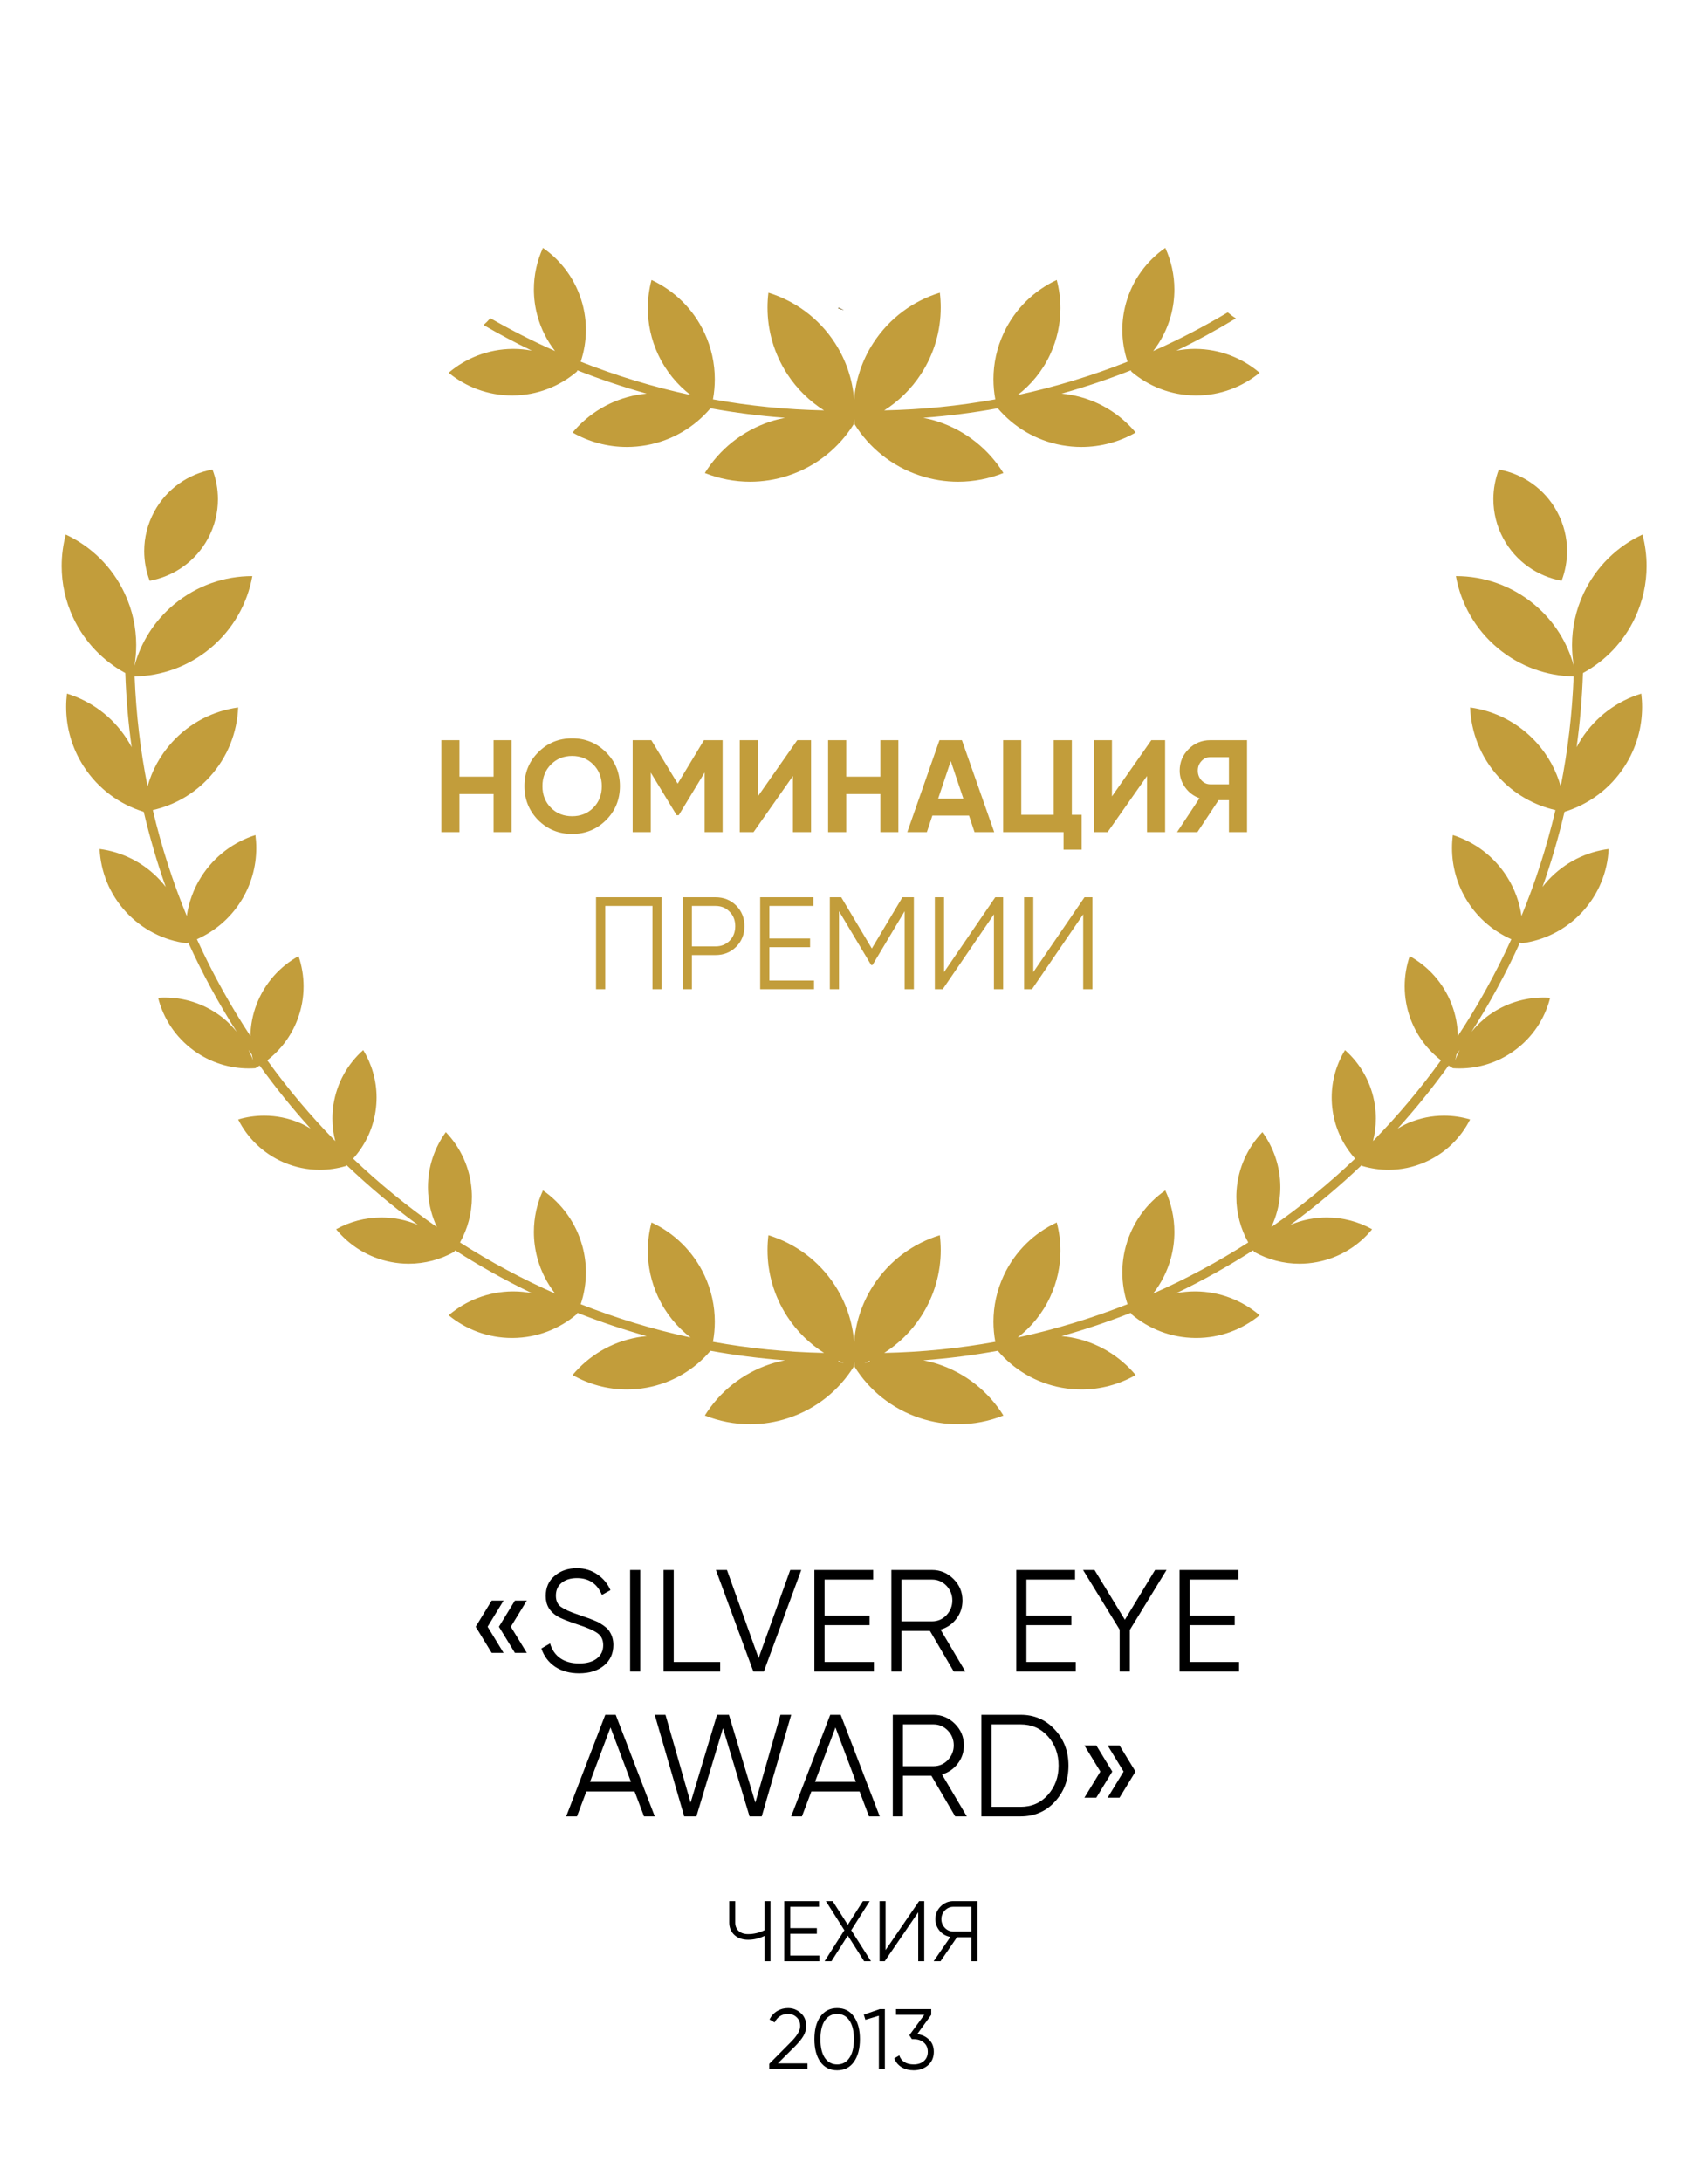 <?xml version="1.0" encoding="UTF-8"?> <svg xmlns="http://www.w3.org/2000/svg" width="696" height="889" viewBox="0 0 696 889" fill="none"> <path d="M390.438 580.219C385.303 580.219 380.078 579.417 374.928 577.727C363.391 573.94 354.183 566.332 348.224 556.778H348.216V556.763L348.209 556.755L348.216 556.752C348.13 556.063 348.107 555.366 348.051 554.674C347.994 555.366 347.972 556.063 347.889 556.752L347.896 556.755L347.889 556.763L347.885 556.778H347.877C341.918 566.332 332.711 573.94 321.173 577.727C316.023 579.417 310.802 580.219 305.663 580.219C299.275 580.219 293.023 578.977 287.218 576.665C293.181 567.096 302.392 559.481 313.941 555.69C315.918 555.042 317.905 554.561 319.893 554.169C309.609 553.405 299.475 552.106 289.514 550.296C283.039 557.907 274.012 563.422 263.408 565.338C260.728 565.82 258.059 566.053 255.428 566.053C247.511 566.053 239.93 563.941 233.323 560.177C239.817 552.404 248.96 546.768 259.708 544.826C260.984 544.6 262.252 544.434 263.517 544.318C253.899 541.63 244.484 538.46 235.288 534.831L235.077 535.347L235.085 535.351L235.073 535.358L235.07 535.37L235.066 535.366C228.045 541.34 218.977 544.988 209.039 545.074C208.911 545.078 208.787 545.078 208.662 545.078C198.86 545.078 189.863 541.6 182.82 535.821C189.844 529.84 198.92 526.185 208.866 526.094C208.979 526.094 209.092 526.094 209.201 526.094C211.776 526.094 214.286 526.358 216.73 526.813C205.911 521.645 195.498 515.784 185.466 509.369L185.026 510.032L185.03 510.035L185.018 510.039L185.011 510.05L185.007 510.047C179.466 513.115 173.149 514.831 166.565 514.831C164.179 514.831 161.754 514.605 159.322 514.135C150.174 512.377 142.432 507.479 136.972 500.783C142.519 497.707 148.848 495.99 155.439 495.99C157.828 495.99 160.249 496.216 162.68 496.683C165.353 497.199 167.89 498.001 170.299 499.017C160.087 491.541 150.396 483.402 141.25 474.688L140.898 475.03H140.9L140.891 475.034L140.882 475.041L140.881 475.038C137.463 476.047 133.897 476.577 130.286 476.577C125.356 476.577 120.344 475.591 115.531 473.509C107.185 469.899 100.84 463.594 97.049 456.058C100.472 455.045 104.045 454.514 107.664 454.514C112.596 454.514 117.607 455.501 122.42 457.582C123.876 458.215 125.223 458.983 126.554 459.769C119.154 451.634 112.265 443.037 105.812 434.104C105.233 434.465 104.663 434.838 104.068 435.169L104.069 435.177H104.058L104.048 435.184L104.047 435.177C103.16 435.237 102.272 435.271 101.381 435.271C93.626 435.271 85.8 432.922 79.036 428.028C71.491 422.566 66.544 414.856 64.425 406.481C65.321 406.417 66.218 406.386 67.116 406.386C74.87 406.386 82.695 408.735 89.458 413.629C92.163 415.587 94.443 417.887 96.468 420.352C89.066 408.765 82.469 396.637 76.74 384.018L76.026 384.278V384.286H76.014H76.004L76.001 384.282C66.86 383.089 58.071 378.82 51.331 371.513C44.584 364.203 41.036 355.085 40.587 345.87C49.737 347.056 58.538 351.332 65.281 358.643C66.085 359.512 66.834 360.412 67.545 361.33C64 351.358 61.016 341.131 58.565 330.692L58.52 330.703V330.707L58.506 330.703L58.493 330.707V330.699C48.824 327.714 40.102 321.465 34.161 312.31C29.285 304.797 26.961 296.364 26.958 288.026C26.956 286.2 27.068 284.378 27.287 282.572C36.969 285.553 45.699 291.806 51.642 300.968C52.374 302.098 53.035 303.246 53.649 304.413C52.272 294.486 51.406 284.405 51.058 274.188C42.062 269.279 34.479 261.604 29.81 251.609C26.635 244.811 25.131 237.666 25.127 230.63C25.122 226.264 25.696 221.942 26.803 217.771C37.016 222.544 45.678 230.781 50.822 241.796C53.995 248.587 55.496 255.731 55.504 262.763C55.507 265.681 55.252 268.576 54.752 271.421C57.331 261.905 62.741 253.059 70.883 246.264C80.2 238.487 91.519 234.703 102.776 234.703C102.793 234.703 102.81 234.703 102.826 234.703C100.824 245.797 95.077 256.277 85.746 264.07C76.705 271.61 65.781 275.363 54.858 275.581C55.457 290.846 57.223 305.813 60.127 320.385C61.939 313.921 65.234 307.767 70.051 302.455C77.389 294.365 87.011 289.592 97.046 288.207C96.638 298.326 92.826 308.369 85.488 316.459C79.077 323.524 70.922 328.057 62.272 330.018C65.772 344.872 70.397 359.29 76.109 373.162C76.909 367.628 78.837 362.17 82.037 357.148C87.381 348.757 95.286 342.994 104.082 340.205C104.308 341.955 104.425 343.724 104.425 345.497C104.425 352.985 102.368 360.562 98.047 367.346C93.58 374.355 87.314 379.505 80.247 382.644C86.503 396.388 93.779 409.567 102.037 422.058C102.125 417.759 102.922 413.399 104.56 409.153C107.911 400.461 114.097 393.708 121.654 389.518C122.992 393.448 123.7 397.604 123.703 401.824C123.706 406.39 122.883 411.032 121.142 415.545C118.544 422.287 114.228 427.84 108.902 431.958C117.324 443.613 126.58 454.616 136.613 464.866C135.857 461.904 135.453 458.821 135.453 455.67C135.453 453.84 135.588 451.992 135.869 450.125C137.227 441.136 141.698 433.388 148.014 427.798C151.474 433.483 153.441 440.112 153.449 447.072C153.452 448.935 153.315 450.818 153.028 452.715C151.9 460.191 148.596 466.782 143.894 472.011C154.538 482.152 165.948 491.488 178.043 499.909C176.07 495.734 174.813 491.134 174.478 486.244C174.418 485.375 174.388 484.505 174.388 483.647C174.376 475.328 177.072 467.558 181.672 461.226C187.653 467.456 191.572 475.738 192.208 485.032C192.269 485.898 192.299 486.76 192.299 487.615C192.302 494.315 190.537 500.647 187.45 506.173C199.763 514.048 212.698 521.016 226.19 526.968C222.967 522.846 220.479 518.038 219.007 512.678C218.021 509.079 217.55 505.462 217.55 501.904C217.55 495.975 218.856 490.208 221.254 484.964C228.832 490.223 234.686 498.065 237.317 507.656C238.292 511.229 238.759 514.816 238.763 518.347C238.763 522.812 238.025 527.186 236.639 531.319C251.042 537 265.987 541.581 281.406 544.89C275.921 540.67 271.328 535.129 268.196 528.428C265.343 522.319 263.992 515.9 263.988 509.576C263.984 505.654 264.496 501.769 265.49 498.023C274.667 502.311 282.452 509.712 287.079 519.604C289.928 525.707 291.272 532.121 291.276 538.438C291.276 541.205 291.02 543.956 290.519 546.652C305.257 549.313 320.375 550.845 335.794 551.161C329.955 547.45 324.787 542.488 320.777 536.307C315.349 527.946 312.759 518.562 312.756 509.282C312.756 507.25 312.88 505.221 313.125 503.211C323.898 506.527 333.618 513.487 340.232 523.681C344.888 530.864 347.414 538.792 348.051 546.761C348.687 538.792 351.213 530.864 355.869 523.681C362.487 513.487 372.207 506.527 382.977 503.211C383.221 505.221 383.346 507.25 383.346 509.282C383.342 518.562 380.752 527.946 375.324 536.307C371.315 542.488 366.146 547.45 360.307 551.161C375.73 550.845 390.844 549.313 405.582 546.652C405.081 543.956 404.825 541.205 404.825 538.438C404.829 532.121 406.173 525.707 409.026 519.604C413.649 509.712 421.434 502.311 430.611 498.023C431.605 501.769 432.121 505.654 432.117 509.576C432.11 515.9 430.758 522.319 427.905 528.428C424.773 535.129 420.18 540.67 414.696 544.89C430.115 541.581 445.063 537 459.462 531.319C458.08 527.186 457.339 522.812 457.339 518.347C457.342 514.816 457.809 511.229 458.784 507.656C461.415 498.065 467.269 490.223 474.847 484.964C477.245 490.208 478.551 495.975 478.551 501.904C478.551 505.462 478.08 509.079 477.094 512.678C475.622 518.038 473.134 522.846 469.912 526.968C483.403 521.016 496.338 514.048 508.651 506.173C505.568 500.647 503.799 494.315 503.803 487.615C503.803 486.76 503.833 485.898 503.893 485.032C504.529 475.738 508.448 467.456 514.429 461.226C519.03 467.558 521.725 475.328 521.717 483.647C521.717 484.505 521.687 485.375 521.627 486.244C521.292 491.134 520.035 495.734 518.058 499.913C530.157 491.488 541.563 482.152 552.209 472.015C547.503 466.786 544.206 460.191 543.077 452.715C542.79 450.818 542.651 448.935 542.655 447.072C542.662 440.112 544.627 433.483 548.087 427.798C554.404 433.388 558.876 441.136 560.235 450.125C560.517 451.992 560.653 453.84 560.649 455.67C560.649 458.821 560.246 461.908 559.489 464.866C569.521 454.616 578.778 443.613 587.199 431.958C581.876 427.84 577.558 422.287 574.957 415.545C573.218 411.032 572.397 406.39 572.397 401.824C572.401 397.604 573.109 393.448 574.449 389.518C582.004 393.708 588.193 400.461 591.543 409.153C593.181 413.399 593.979 417.759 594.065 422.061C602.321 409.571 609.601 396.392 615.854 382.644C608.788 379.505 602.52 374.355 598.056 367.346C593.734 360.562 591.679 352.985 591.679 345.497C591.679 343.724 591.792 341.955 592.021 340.205C600.815 342.994 608.72 348.757 614.065 357.148C617.265 362.174 619.193 367.628 619.991 373.162C625.705 359.29 630.331 344.872 633.832 330.018C625.182 328.057 617.024 323.524 610.614 316.459C603.277 308.369 599.463 298.326 599.057 288.207C609.089 289.592 618.711 294.365 626.051 302.455C630.87 307.767 634.164 313.921 635.974 320.389C638.88 305.817 640.646 290.85 641.244 275.581C630.32 275.363 619.396 271.613 610.358 264.07C601.026 256.277 595.277 245.797 593.275 234.703C593.294 234.703 593.309 234.703 593.324 234.703C604.583 234.703 615.903 238.487 625.219 246.264C633.362 253.059 638.771 261.905 641.35 271.421C640.849 268.576 640.597 265.681 640.597 262.767C640.604 255.731 642.107 248.587 645.28 241.796C650.422 230.781 659.088 222.544 669.297 217.771C670.407 221.942 670.979 226.264 670.976 230.63C670.968 237.666 669.466 244.811 666.293 251.609C661.621 261.604 654.04 269.279 645.047 274.188C644.696 284.401 643.831 294.486 642.453 304.409C643.07 303.246 643.729 302.094 644.459 300.968C650.403 291.806 659.133 285.553 668.815 282.572C669.033 284.378 669.146 286.2 669.146 288.026C669.142 296.364 666.816 304.797 661.941 312.31C656.001 321.465 647.279 327.714 637.608 330.699V330.707L637.597 330.703L637.582 330.707V330.703L637.537 330.692C635.086 341.131 632.104 351.358 628.558 361.33C629.27 360.412 630.019 359.512 630.821 358.643C637.563 351.332 646.364 347.056 655.515 345.87C655.067 355.085 651.518 364.203 644.772 371.513C638.033 378.82 629.24 383.089 620.1 384.282V384.286H620.089H620.077V384.278L619.362 384.018C613.633 396.633 607.037 408.762 599.637 420.345C601.662 417.887 603.943 415.587 606.642 413.629C613.407 408.735 621.233 406.386 628.984 406.386C629.884 406.386 630.783 406.417 631.675 406.481C629.56 414.856 624.61 422.566 617.066 428.028C610.301 432.922 602.475 435.271 594.72 435.271C593.832 435.271 592.94 435.237 592.055 435.177L592.051 435.184L592.044 435.177H592.032V435.169C591.438 434.842 590.869 434.465 590.29 434.104C583.837 443.037 576.949 451.634 569.548 459.766C570.88 458.983 572.224 458.215 573.681 457.582C578.496 455.501 583.506 454.514 588.438 454.514C592.055 454.514 595.631 455.045 599.053 456.058C595.262 463.594 588.916 469.899 580.574 473.509C575.759 475.591 570.745 476.577 565.813 476.577C562.203 476.577 558.639 476.047 555.221 475.038V475.041L555.213 475.034L555.202 475.03L554.855 474.691C545.708 483.402 536.018 491.541 525.805 499.017C528.211 498.001 530.752 497.199 533.421 496.683C535.853 496.216 538.273 495.99 540.664 495.99C547.255 495.99 553.583 497.707 559.128 500.783C553.67 507.479 545.93 512.377 536.779 514.135C534.347 514.605 531.926 514.831 529.536 514.831C522.956 514.831 516.635 513.115 511.094 510.047L511.09 510.05L511.083 510.039L511.072 510.035L511.075 510.032L510.635 509.369C500.603 515.784 490.19 521.645 479.375 526.813C481.818 526.358 484.326 526.094 486.9 526.094C487.01 526.094 487.123 526.094 487.235 526.094C497.181 526.185 506.257 529.84 513.281 535.821C506.242 541.604 497.241 545.078 487.443 545.078C487.315 545.078 487.19 545.078 487.066 545.074C477.124 544.988 468.056 541.34 461.035 535.366L461.031 535.37L461.028 535.358L461.016 535.351L461.024 535.347L460.813 534.831C451.62 538.46 442.202 541.63 432.584 544.318C433.849 544.434 435.117 544.6 436.393 544.826C447.141 546.768 456.285 552.404 462.778 560.177C456.172 563.941 448.59 566.053 440.674 566.053C438.042 566.053 435.373 565.82 432.693 565.338C422.093 563.422 413.062 557.907 406.587 550.296C396.626 552.106 386.493 553.405 376.208 554.169C378.196 554.561 380.184 555.042 382.16 555.69C393.709 559.481 402.92 567.096 408.883 576.665C403.079 578.977 396.826 580.219 390.438 580.219ZM352.278 555.332C352.982 555.118 353.697 554.952 354.412 554.771V554.376C353.705 554.7 352.997 555.039 352.278 555.332ZM343.823 555.332C343.104 555.039 342.4 554.704 341.693 554.376V554.771C342.404 554.952 343.123 555.118 343.823 555.332ZM592.981 432.011C593.493 430.539 594.148 429.12 594.841 427.715C594.397 428.359 593.926 428.98 593.478 429.624C593.335 430.426 593.177 431.224 592.981 432.011ZM103.12 432.011C102.926 431.22 102.768 430.422 102.622 429.62C102.175 428.977 101.703 428.355 101.26 427.708C101.952 429.116 102.61 430.539 103.12 432.011Z" fill="#C29D3B"></path> <path d="M636.345 236.604C626.599 234.823 617.711 228.826 612.625 219.438C609.855 214.33 608.545 208.826 608.541 203.398C608.537 199.246 609.301 195.135 610.766 191.276C620.512 193.053 629.396 199.057 634.485 208.442C637.256 213.55 638.566 219.054 638.57 224.482C638.573 228.634 637.809 232.745 636.345 236.604Z" fill="#C29D3B"></path> <path d="M60.994 236.604C59.531 232.745 58.767 228.634 58.77 224.482C58.774 219.054 60.086 213.55 62.854 208.442C67.944 199.057 76.83 193.053 86.578 191.276C88.041 195.135 88.804 199.246 88.801 203.398C88.798 208.826 87.486 214.33 84.718 219.438C79.63 228.826 70.742 234.823 60.994 236.604Z" fill="#C29D3B"></path> <path d="M390.436 196.254C385.298 196.254 380.073 195.452 374.927 193.762C363.389 189.975 354.181 182.371 348.222 172.813L348.215 172.817V172.802L348.207 172.787H348.215C348.128 172.098 348.106 171.401 348.049 170.712C347.996 171.401 347.97 172.098 347.887 172.787H347.895L347.887 172.802L347.883 172.817L347.88 172.813C341.917 182.371 332.709 189.975 321.171 193.762C316.025 195.452 310.8 196.254 305.666 196.254C299.278 196.254 293.021 195.012 287.216 192.7C293.179 183.131 302.391 175.516 313.94 171.729C315.916 171.078 317.904 170.6 319.891 170.208C309.607 169.44 299.473 168.141 289.513 166.331C283.038 173.942 274.011 179.457 263.407 181.373C260.726 181.855 258.057 182.088 255.422 182.088C247.51 182.088 239.924 179.977 233.322 176.212C239.815 168.435 248.959 162.803 259.706 160.865C260.982 160.635 262.255 160.469 263.52 160.353C253.898 157.665 244.483 154.492 235.287 150.867L235.076 151.382L235.083 151.386L235.072 151.394L235.068 151.405L235.064 151.401C228.044 157.375 218.975 161.023 209.037 161.113C208.913 161.113 208.793 161.113 208.668 161.113C198.866 161.113 189.862 157.639 182.818 151.857C189.843 145.875 198.919 142.22 208.864 142.133C208.985 142.129 209.105 142.129 209.222 142.129C211.789 142.129 214.293 142.397 216.728 142.852C210.005 139.641 203.459 136.129 197.04 132.417C198.023 131.54 198.956 130.618 199.788 129.62C208.33 134.506 217.123 139.005 226.188 143.003C222.966 138.881 220.477 134.077 219.009 128.713C218.023 125.114 217.552 121.497 217.552 117.939C217.549 112.01 218.855 106.243 221.253 101C228.834 106.258 234.684 114.1 237.316 123.695C238.291 127.264 238.757 130.851 238.761 134.382C238.761 138.847 238.023 143.221 236.638 147.354C251.041 153.035 265.985 157.616 281.404 160.925C275.919 156.705 271.327 151.164 268.195 144.463C265.342 138.354 263.99 131.935 263.986 125.611C263.983 121.689 264.498 117.804 265.492 114.058C274.666 118.346 282.454 125.747 287.077 135.64C289.927 141.742 291.271 148.156 291.274 154.473C291.274 157.24 291.022 159.991 290.522 162.687C305.255 165.352 320.373 166.88 335.792 167.193C329.954 163.485 324.785 158.523 320.776 152.346C315.348 143.978 312.758 134.597 312.754 125.318C312.754 123.285 312.878 121.256 313.123 119.246C323.897 122.562 333.616 129.522 340.23 139.72C344.891 146.895 347.413 154.827 348.049 162.796C348.685 154.827 351.211 146.895 355.868 139.72C362.486 129.522 372.205 122.562 382.979 119.246C383.224 121.256 383.344 123.285 383.344 125.318C383.34 134.597 380.75 143.978 375.322 152.346C371.313 158.523 366.145 163.485 360.306 167.193C375.729 166.88 390.843 165.352 405.58 162.687C405.08 159.991 404.824 157.24 404.824 154.473C404.827 148.156 406.171 141.742 409.025 135.64C413.647 125.747 421.432 118.346 430.61 114.058C431.604 117.804 432.119 121.689 432.116 125.611C432.108 131.935 430.757 138.354 427.903 144.463C424.771 151.168 420.179 156.705 414.694 160.925C430.113 157.616 445.061 153.039 459.46 147.354C458.079 143.221 457.337 138.847 457.337 134.382C457.341 130.851 457.808 127.264 458.783 123.695C461.414 114.1 467.268 106.258 474.845 101C477.243 106.243 478.549 112.01 478.549 117.939C478.549 121.497 478.079 125.114 477.093 128.713C475.621 134.077 473.136 138.881 469.91 143.007C480.398 138.376 490.513 133.076 500.293 127.264C501.332 128.141 502.431 128.969 503.632 129.692C495.772 134.439 487.704 138.869 479.374 142.848C481.809 142.397 484.313 142.129 486.876 142.129C486.993 142.129 487.113 142.129 487.234 142.133C497.179 142.22 506.255 145.875 513.28 151.857C506.237 157.639 497.236 161.113 487.433 161.113C487.309 161.113 487.185 161.113 487.065 161.113C477.123 161.023 468.054 157.375 461.038 151.401L461.03 151.405L461.026 151.394L461.015 151.386L461.022 151.382L460.812 150.867C451.619 154.492 442.204 157.665 432.582 160.353C433.847 160.469 435.116 160.635 436.392 160.865C447.139 162.803 456.283 168.435 462.777 176.212C456.174 179.977 448.592 182.088 440.676 182.088C438.045 182.088 435.376 181.855 432.692 181.373C422.091 179.457 413.064 173.942 406.585 166.331C396.625 168.141 386.491 169.44 376.207 170.208C378.194 170.6 380.182 171.078 382.158 171.729C393.707 175.516 402.919 183.131 408.882 192.7C403.077 195.015 396.824 196.254 390.436 196.254Z" fill="#C29D3B"></path> <path d="M341.704 125.748V125.352C342.412 125.676 343.116 126.019 343.835 126.309C343.135 126.098 342.416 125.932 341.704 125.748Z" fill="black"></path> <path d="M341.704 125.748V125.352C342.412 125.676 343.116 126.019 343.835 126.309C343.135 126.098 342.416 125.932 341.704 125.748Z" fill="#BC9A44"></path> <path d="M329.043 843H313.468V840.795L322.288 831.905C324.808 829.385 326.068 827.227 326.068 825.43C326.068 823.913 325.59 822.712 324.633 821.825C323.7 820.915 322.533 820.46 321.133 820.46C318.637 820.46 316.805 821.615 315.638 823.925L313.573 822.7C314.32 821.207 315.358 820.063 316.688 819.27C318.018 818.477 319.5 818.08 321.133 818.08C323.093 818.08 324.808 818.745 326.278 820.075C327.772 821.358 328.518 823.143 328.518 825.43C328.518 826.783 328.145 828.113 327.398 829.42C326.652 830.703 325.508 832.115 323.968 833.655L316.968 840.62H329.043V843ZM347.965 839.99C346.355 842.277 344.08 843.42 341.14 843.42C338.224 843.42 335.937 842.277 334.28 839.99C332.67 837.68 331.865 834.6 331.865 830.75C331.865 826.877 332.67 823.808 334.28 821.545C335.937 819.235 338.224 818.08 341.14 818.08C344.08 818.08 346.355 819.235 347.965 821.545C349.599 823.808 350.415 826.877 350.415 830.75C350.415 834.623 349.599 837.703 347.965 839.99ZM336.1 838.345C337.337 840.142 339.017 841.04 341.14 841.04C343.287 841.04 344.955 840.142 346.145 838.345C347.359 836.572 347.965 834.04 347.965 830.75C347.965 827.46 347.359 824.928 346.145 823.155C344.955 821.358 343.287 820.46 341.14 820.46C339.017 820.46 337.337 821.358 336.1 823.155C334.91 824.952 334.315 827.483 334.315 830.75C334.315 834.017 334.91 836.548 336.1 838.345ZM352.003 820.74L358.478 818.5H360.578V843H358.128V821.195L352.633 822.84L352.003 820.74ZM379.472 820.81L373.767 828.685C375.704 828.918 377.314 829.677 378.597 830.96C379.88 832.173 380.522 833.818 380.522 835.895C380.522 838.205 379.717 840.048 378.107 841.425C376.544 842.755 374.607 843.42 372.297 843.42C370.454 843.42 368.82 843 367.397 842.16C365.974 841.297 364.982 840.095 364.422 838.555L366.452 837.365C366.849 838.555 367.549 839.465 368.552 840.095C369.579 840.725 370.827 841.04 372.297 841.04C374.024 841.04 375.412 840.585 376.462 839.675C377.535 838.742 378.072 837.482 378.072 835.895C378.072 834.308 377.535 833.06 376.462 832.15C375.412 831.217 374.024 830.75 372.297 830.75V830.715L372.262 830.75H371.597L370.547 829.14L376.637 820.81H365.122V818.5H379.472V820.81Z" fill="black"></path> <path d="M201.134 316.418V301.542H208.465V339H201.134V323.482H187.221V339H179.836V301.542H187.221V316.418H201.134ZM246.942 334.13C243.16 337.876 238.558 339.749 233.136 339.749C227.713 339.749 223.111 337.876 219.33 334.13C215.584 330.313 213.711 325.693 213.711 320.271C213.711 314.813 215.584 310.211 219.33 306.465C223.111 302.683 227.713 300.793 233.136 300.793C238.558 300.793 243.16 302.683 246.942 306.465C250.723 310.211 252.614 314.813 252.614 320.271C252.614 325.729 250.723 330.349 246.942 334.13ZM224.52 329.1C226.804 331.383 229.675 332.525 233.136 332.525C236.596 332.525 239.468 331.383 241.751 329.1C244.07 326.781 245.229 323.838 245.229 320.271C245.229 316.703 244.07 313.76 241.751 311.441C239.432 309.123 236.561 307.963 233.136 307.963C229.711 307.963 226.839 309.123 224.52 311.441C222.202 313.76 221.042 316.703 221.042 320.271C221.042 323.838 222.202 326.781 224.52 329.1ZM286.861 301.542H294.46V339H287.129V314.706L276.587 332.097H275.731L265.189 314.759V339H257.804V301.542H265.403L276.159 319.254L286.861 301.542ZM330.496 339H323.112V316.15L307.058 339H301.439V301.542H308.824V324.445L324.877 301.542H330.496V339ZM358.742 316.418V301.542H366.074V339H358.742V323.482H344.829V339H337.445V301.542H344.829V316.418H358.742ZM405.139 339H397.113L394.865 332.258H379.935L377.688 339H369.714L382.825 301.542H391.975L405.139 339ZM387.427 310.05L382.29 325.355H392.564L387.427 310.05ZM436.763 301.542V331.936H440.776V346.171H433.392V339H408.776V301.542H416.161V331.936H429.378V301.542H436.763ZM474.779 339H467.395V316.15L451.341 339H445.722V301.542H453.107V324.445L469.161 301.542H474.779V339ZM493.179 301.542H508.163V339H500.778V325.997H496.551L487.935 339H479.641L488.792 325.194C486.401 324.338 484.457 322.875 482.959 320.806C481.46 318.737 480.711 316.454 480.711 313.957C480.711 310.532 481.924 307.606 484.35 305.181C486.776 302.755 489.719 301.542 493.179 301.542ZM493.179 319.522H500.778V308.445H493.179C491.788 308.445 490.593 308.98 489.594 310.05C488.595 311.12 488.096 312.422 488.096 313.957C488.096 315.491 488.595 316.81 489.594 317.916C490.593 318.987 491.788 319.522 493.179 319.522ZM242.877 365.542H269.633V403H265.887V369.074H246.623V403H242.877V365.542ZM278.204 365.542H291.581C294.935 365.542 297.735 366.666 299.983 368.913C302.23 371.161 303.354 373.961 303.354 377.314C303.354 380.668 302.23 383.468 299.983 385.716C297.735 387.963 294.935 389.087 291.581 389.087H281.949V403H278.204V365.542ZM281.949 385.555H291.581C293.9 385.555 295.809 384.788 297.307 383.254C298.841 381.72 299.608 379.74 299.608 377.314C299.608 374.924 298.841 372.962 297.307 371.428C295.809 369.858 293.9 369.074 291.581 369.074H281.949V385.555ZM313.513 385.876V399.468H331.707V403H309.767V365.542H331.439V369.074H313.513V382.344H330.102V385.876H313.513ZM367.735 365.542H372.39V403H368.645V371.214L355.534 393.154H354.999L341.889 371.214V403H338.143V365.542H342.798L355.267 386.411L367.735 365.542ZM408.768 403H405.022V372.498L384.153 403H380.942V365.542H384.688V396.043L405.557 365.542H408.768V403ZM445.139 403H441.393V372.498L420.524 403H417.313V365.542H421.059V396.043L441.929 365.542H445.139V403Z" fill="#C29D3B"></path> <path d="M200.353 652.075H205.203L198.697 662.722L205.203 673.37H200.353L193.846 662.722L200.353 652.075ZM209.817 652.075H214.667L208.161 662.722L214.667 673.37H209.817L203.31 662.722L209.817 652.075ZM235.987 681.71C232.201 681.71 228.948 680.823 226.227 679.048C223.545 677.234 221.672 674.75 220.607 671.595L224.156 669.525C224.906 672.127 226.286 674.139 228.297 675.558C230.348 676.978 232.93 677.688 236.046 677.688C239.082 677.688 241.468 677.017 243.203 675.676C244.938 674.336 245.806 672.522 245.806 670.235C245.806 668.066 245.017 666.429 243.44 665.325C241.902 664.221 239.299 663.077 235.632 661.894C231.255 660.435 228.415 659.292 227.114 658.464C223.959 656.571 222.382 653.83 222.382 650.242C222.382 646.732 223.604 643.972 226.049 641.961C228.455 639.91 231.471 638.885 235.099 638.885C238.215 638.885 240.975 639.713 243.38 641.369C245.786 642.986 247.58 645.135 248.763 647.816L245.273 649.768C243.38 645.194 239.989 642.907 235.099 642.907C232.497 642.907 230.407 643.558 228.829 644.859C227.291 646.121 226.522 647.856 226.522 650.064C226.522 652.154 227.232 653.692 228.652 654.678C230.111 655.703 232.457 656.748 235.691 657.813L238.885 658.937C239.555 659.134 240.502 659.489 241.724 660.001C243.065 660.514 243.992 660.948 244.504 661.303C246.594 662.565 247.915 663.728 248.467 664.793C249.453 666.37 249.946 668.145 249.946 670.116C249.946 673.626 248.665 676.445 246.101 678.575C243.538 680.665 240.167 681.71 235.987 681.71ZM256.766 681V639.595H260.906V681H256.766ZM274.538 639.595V677.096H293.467V681H270.398V639.595H274.538ZM311.251 681H306.992L291.731 639.595H296.227L309.122 675.499L322.017 639.595H326.512L311.251 681ZM336 662.072V677.096H356.111V681H331.859V639.595H355.815V643.498H336V658.168H354.337V662.072H336ZM393.392 681H388.66L378.959 664.438H367.366V681H363.225V639.595H379.787C383.179 639.595 386.097 640.817 388.542 643.262C390.987 645.707 392.209 648.625 392.209 652.016C392.209 654.855 391.361 657.359 389.666 659.528C388.049 661.658 385.919 663.117 383.277 663.905L393.392 681ZM379.787 643.498H367.366V660.534H379.787C382.075 660.534 384.027 659.706 385.643 658.05C387.26 656.314 388.069 654.303 388.069 652.016C388.069 649.69 387.26 647.678 385.643 645.983C384.027 644.327 382.075 643.498 379.787 643.498ZM418.256 662.072V677.096H438.367V681H414.116V639.595H438.072V643.498H418.256V658.168H436.593V662.072H418.256ZM470.68 639.595H475.353L460.388 664.024V681H456.247V663.905L441.341 639.595H446.014L458.377 659.883L470.68 639.595ZM484.801 662.072V677.096H504.912V681H480.66V639.595H504.616V643.498H484.801V658.168H503.137V662.072H484.801ZM266.814 740H262.437L258.592 729.826H238.954L235.109 740H230.732L246.644 698.595H250.903L266.814 740ZM248.773 703.741L240.433 725.922H257.114L248.773 703.741ZM283.781 740H278.813L266.805 698.595H271.182L281.415 734.381L292.181 698.595H297.031L307.796 734.381L318.03 698.595H322.407L310.399 740H305.43L294.606 704.036L283.781 740ZM358.486 740H354.109L350.264 729.826H330.626L326.782 740H322.404L338.316 698.595H342.575L358.486 740ZM340.445 703.741L332.105 725.922H348.786L340.445 703.741ZM393.97 740H389.238L379.537 723.438H367.943V740H363.803V698.595H380.365C383.756 698.595 386.675 699.817 389.119 702.262C391.564 704.707 392.787 707.625 392.787 711.016C392.787 713.855 391.939 716.359 390.243 718.528C388.626 720.658 386.497 722.117 383.855 722.905L393.97 740ZM380.365 702.498H367.943V719.534H380.365C382.652 719.534 384.604 718.706 386.221 717.05C387.838 715.314 388.646 713.303 388.646 711.016C388.646 708.69 387.838 706.678 386.221 704.983C384.604 703.327 382.652 702.498 380.365 702.498ZM399.906 698.595H415.876C421.515 698.595 426.169 700.606 429.836 704.628C433.543 708.571 435.396 713.461 435.396 719.297C435.396 725.133 433.543 730.043 429.836 734.026C426.169 738.009 421.515 740 415.876 740H399.906V698.595ZM404.046 736.096H415.876C420.411 736.096 424.118 734.479 426.997 731.246C429.915 727.973 431.374 723.99 431.374 719.297C431.374 714.605 429.915 710.622 426.997 707.349C424.118 704.115 420.411 702.498 415.876 702.498H404.046V736.096ZM441.886 711.075H446.737L453.243 721.722L446.737 732.37H441.886L448.393 721.722L441.886 711.075ZM451.351 711.075H456.201L462.708 721.722L456.201 732.37H451.351L457.857 721.722L451.351 711.075Z" fill="black"></path> <path d="M311.51 786.365V774.5H313.96V799H311.51V788.675C309.386 789.725 307.17 790.25 304.86 790.25C302.55 790.25 300.683 789.597 299.26 788.29C297.86 786.983 297.16 785.303 297.16 783.25V774.5H299.61V783.25C299.61 784.673 300.076 785.817 301.01 786.68C301.943 787.52 303.226 787.94 304.86 787.94C307.17 787.94 309.386 787.415 311.51 786.365ZM322.01 787.8V796.69H333.91V799H319.56V774.5H333.735V776.81H322.01V785.49H332.86V787.8H322.01ZM346.869 786.365L354.919 799H352.119L345.469 788.535L338.819 799H336.019L344.069 786.365L336.544 774.5H339.309L345.469 784.16L351.629 774.5H354.394L346.869 786.365ZM376.622 799H374.172V779.05L360.522 799H358.422V774.5H360.872V794.45L374.522 774.5H376.622V799ZM388.511 774.5H398.311V799H395.861V789.2H389.981L383.261 799H380.461L387.286 789.095C385.489 788.768 384.031 787.94 382.911 786.61C381.744 785.233 381.161 783.647 381.161 781.85C381.161 779.82 381.873 778.093 383.296 776.67C384.743 775.223 386.481 774.5 388.511 774.5ZM388.511 786.89H395.861V776.81H388.511C387.158 776.81 386.003 777.3 385.046 778.28C384.089 779.283 383.611 780.473 383.611 781.85C383.611 783.203 384.089 784.393 385.046 785.42C386.003 786.4 387.158 786.89 388.511 786.89Z" fill="black"></path> </svg> 